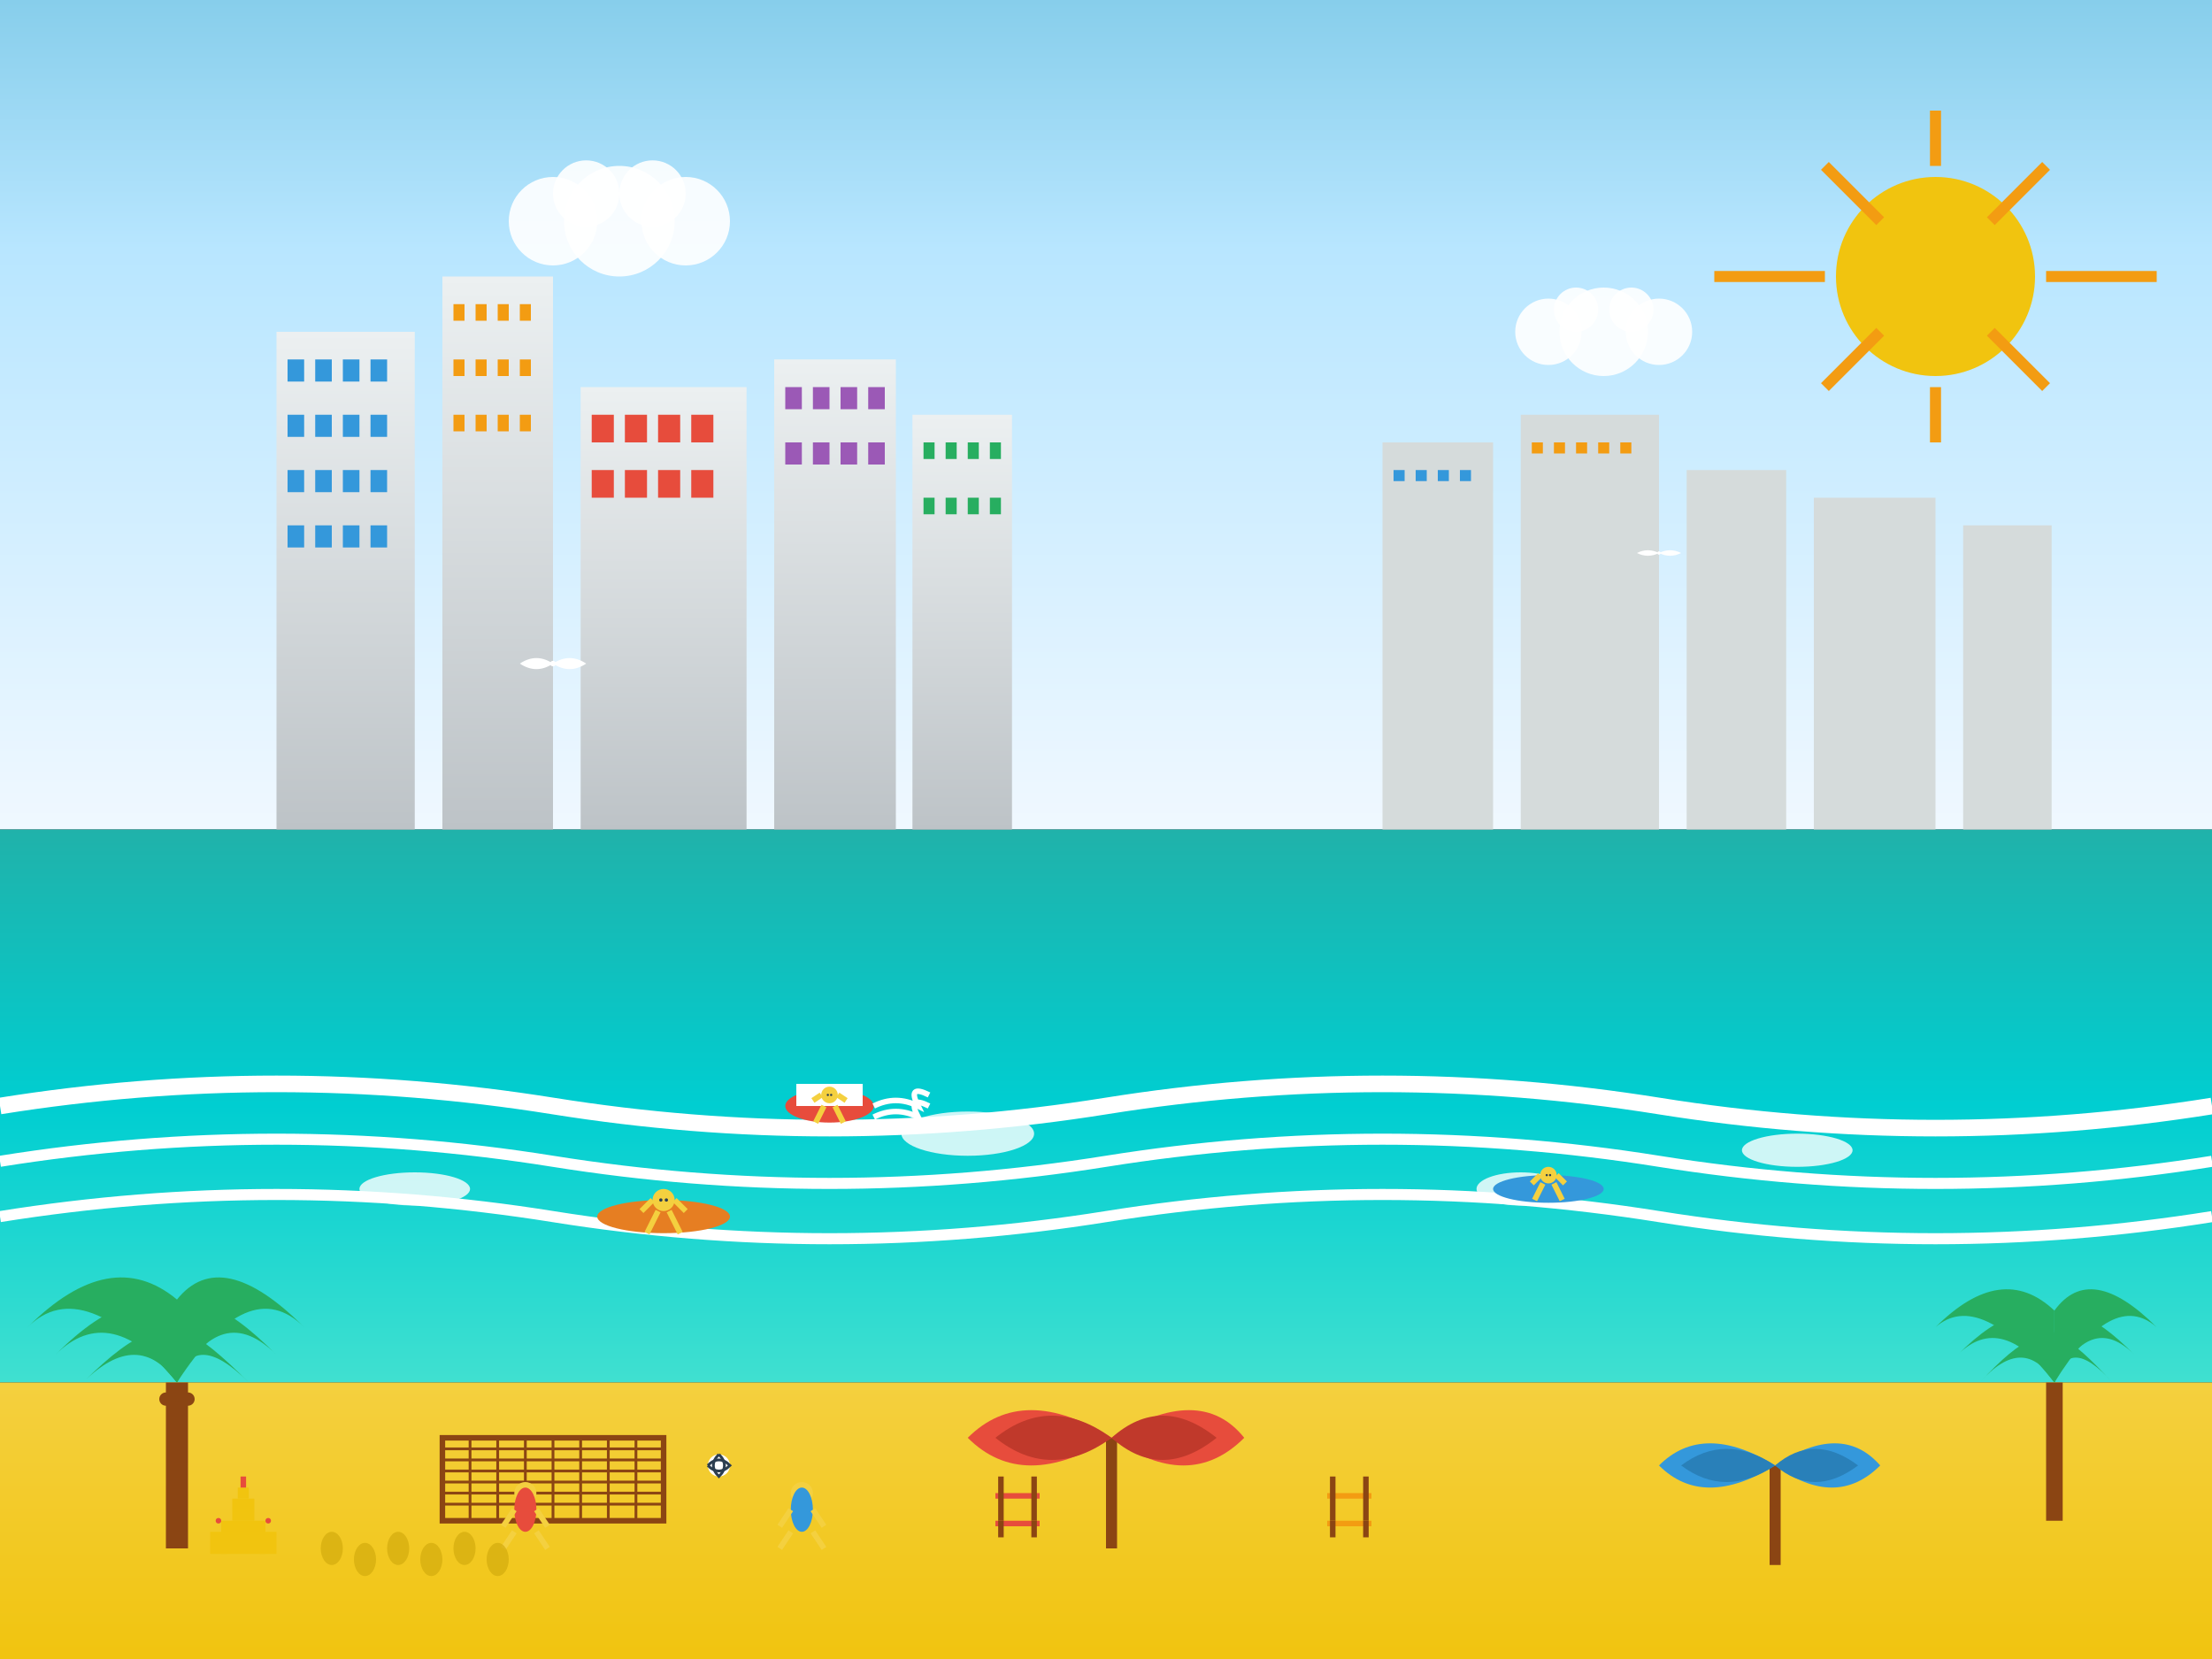 <svg viewBox="0 0 400 300" xmlns="http://www.w3.org/2000/svg">
    <rect x="0" y="0" width="400" height="300" fill="#333333" stroke="none"/>
    <defs>
        <linearGradient id="goldCoastSky" x1="0%" y1="0%" x2="0%" y2="100%">
            <stop offset="0%" style="stop-color:#87ceeb;stop-opacity:1" />
            <stop offset="30%" style="stop-color:#b8e6ff;stop-opacity:1" />
            <stop offset="100%" style="stop-color:#f0f8ff;stop-opacity:1" />
        </linearGradient>
        <linearGradient id="goldCoastOcean" x1="0%" y1="0%" x2="0%" y2="100%">
            <stop offset="0%" style="stop-color:#20b2aa;stop-opacity:1" />
            <stop offset="50%" style="stop-color:#00ced1;stop-opacity:1" />
            <stop offset="100%" style="stop-color:#40e0d0;stop-opacity:1" />
        </linearGradient>
        <linearGradient id="beachSand" x1="0%" y1="0%" x2="0%" y2="100%">
            <stop offset="0%" style="stop-color:#f4d03f;stop-opacity:1" />
            <stop offset="100%" style="stop-color:#f1c40f;stop-opacity:1" />
        </linearGradient>
        <linearGradient id="buildingGradient" x1="0%" y1="0%" x2="0%" y2="100%">
            <stop offset="0%" style="stop-color:#ecf0f1;stop-opacity:1" />
            <stop offset="100%" style="stop-color:#bdc3c7;stop-opacity:1" />
        </linearGradient>
    </defs>
    
    <!-- Bright blue sky -->
    <rect width="400" height="150" fill="url(#goldCoastSky)"/>
    
    <!-- Tropical ocean -->
    <rect x="0" y="150" width="400" height="100" fill="url(#goldCoastOcean)"/>
    
    <!-- Golden sand beach -->
    <rect x="0" y="250" width="400" height="50" fill="url(#beachSand)"/>
    
    <!-- High-rise buildings skyline -->
    <g transform="translate(50, 60)">
        <!-- Building 1 -->
        <rect x="0" y="0" width="25" height="90" fill="url(#buildingGradient)"/>
        <rect x="2" y="5" width="3" height="4" fill="#3498db"/>
        <rect x="7" y="5" width="3" height="4" fill="#3498db"/>
        <rect x="12" y="5" width="3" height="4" fill="#3498db"/>
        <rect x="17" y="5" width="3" height="4" fill="#3498db"/>
        <rect x="2" y="15" width="3" height="4" fill="#3498db"/>
        <rect x="7" y="15" width="3" height="4" fill="#3498db"/>
        <rect x="12" y="15" width="3" height="4" fill="#3498db"/>
        <rect x="17" y="15" width="3" height="4" fill="#3498db"/>
        <!-- Repeat pattern for more floors -->
        <rect x="2" y="25" width="3" height="4" fill="#3498db"/>
        <rect x="7" y="25" width="3" height="4" fill="#3498db"/>
        <rect x="12" y="25" width="3" height="4" fill="#3498db"/>
        <rect x="17" y="25" width="3" height="4" fill="#3498db"/>
        <rect x="2" y="35" width="3" height="4" fill="#3498db"/>
        <rect x="7" y="35" width="3" height="4" fill="#3498db"/>
        <rect x="12" y="35" width="3" height="4" fill="#3498db"/>
        <rect x="17" y="35" width="3" height="4" fill="#3498db"/>
        
        <!-- Building 2 -->
        <rect x="30" y="-10" width="20" height="100" fill="url(#buildingGradient)"/>
        <rect x="32" y="-5" width="2" height="3" fill="#f39c12"/>
        <rect x="36" y="-5" width="2" height="3" fill="#f39c12"/>
        <rect x="40" y="-5" width="2" height="3" fill="#f39c12"/>
        <rect x="44" y="-5" width="2" height="3" fill="#f39c12"/>
        <rect x="32" y="5" width="2" height="3" fill="#f39c12"/>
        <rect x="36" y="5" width="2" height="3" fill="#f39c12"/>
        <rect x="40" y="5" width="2" height="3" fill="#f39c12"/>
        <rect x="44" y="5" width="2" height="3" fill="#f39c12"/>
        <rect x="32" y="15" width="2" height="3" fill="#f39c12"/>
        <rect x="36" y="15" width="2" height="3" fill="#f39c12"/>
        <rect x="40" y="15" width="2" height="3" fill="#f39c12"/>
        <rect x="44" y="15" width="2" height="3" fill="#f39c12"/>
        
        <!-- Building 3 -->
        <rect x="55" y="10" width="30" height="80" fill="url(#buildingGradient)"/>
        <rect x="57" y="15" width="4" height="5" fill="#e74c3c"/>
        <rect x="63" y="15" width="4" height="5" fill="#e74c3c"/>
        <rect x="69" y="15" width="4" height="5" fill="#e74c3c"/>
        <rect x="75" y="15" width="4" height="5" fill="#e74c3c"/>
        <rect x="57" y="25" width="4" height="5" fill="#e74c3c"/>
        <rect x="63" y="25" width="4" height="5" fill="#e74c3c"/>
        <rect x="69" y="25" width="4" height="5" fill="#e74c3c"/>
        <rect x="75" y="25" width="4" height="5" fill="#e74c3c"/>
        
        <!-- Building 4 -->
        <rect x="90" y="5" width="22" height="85" fill="url(#buildingGradient)"/>
        <rect x="92" y="10" width="3" height="4" fill="#9b59b6"/>
        <rect x="97" y="10" width="3" height="4" fill="#9b59b6"/>
        <rect x="102" y="10" width="3" height="4" fill="#9b59b6"/>
        <rect x="107" y="10" width="3" height="4" fill="#9b59b6"/>
        <rect x="92" y="20" width="3" height="4" fill="#9b59b6"/>
        <rect x="97" y="20" width="3" height="4" fill="#9b59b6"/>
        <rect x="102" y="20" width="3" height="4" fill="#9b59b6"/>
        <rect x="107" y="20" width="3" height="4" fill="#9b59b6"/>
        
        <!-- Building 5 -->
        <rect x="115" y="15" width="18" height="75" fill="url(#buildingGradient)"/>
        <rect x="117" y="20" width="2" height="3" fill="#27ae60"/>
        <rect x="121" y="20" width="2" height="3" fill="#27ae60"/>
        <rect x="125" y="20" width="2" height="3" fill="#27ae60"/>
        <rect x="129" y="20" width="2" height="3" fill="#27ae60"/>
        <rect x="117" y="30" width="2" height="3" fill="#27ae60"/>
        <rect x="121" y="30" width="2" height="3" fill="#27ae60"/>
        <rect x="125" y="30" width="2" height="3" fill="#27ae60"/>
        <rect x="129" y="30" width="2" height="3" fill="#27ae60"/>
    </g>
    
    <!-- More buildings in background -->
    <g transform="translate(250, 80)">
        <rect x="0" y="0" width="20" height="70" fill="#d5dbdb"/>
        <rect x="25" y="-5" width="25" height="75" fill="#d5dbdb"/>
        <rect x="55" y="5" width="18" height="65" fill="#d5dbdb"/>
        <rect x="78" y="10" width="22" height="60" fill="#d5dbdb"/>
        <rect x="105" y="15" width="16" height="55" fill="#d5dbdb"/>
        
        <!-- Windows on background buildings -->
        <rect x="2" y="5" width="2" height="2" fill="#3498db"/>
        <rect x="6" y="5" width="2" height="2" fill="#3498db"/>
        <rect x="10" y="5" width="2" height="2" fill="#3498db"/>
        <rect x="14" y="5" width="2" height="2" fill="#3498db"/>
        <rect x="27" y="0" width="2" height="2" fill="#f39c12"/>
        <rect x="31" y="0" width="2" height="2" fill="#f39c12"/>
        <rect x="35" y="0" width="2" height="2" fill="#f39c12"/>
        <rect x="39" y="0" width="2" height="2" fill="#f39c12"/>
        <rect x="43" y="0" width="2" height="2" fill="#f39c12"/>
    </g>
    
    <!-- Surfers Paradise beach -->
    <g transform="translate(0, 200)">
        <!-- Perfect waves -->
        <path d="M0 0 Q50 -8 100 0 Q150 8 200 0 Q250 -8 300 0 Q350 8 400 0" fill="none" stroke="#ffffff" stroke-width="3"/>
        <path d="M0 10 Q50 2 100 10 Q150 18 200 10 Q250 2 300 10 Q350 18 400 10" fill="none" stroke="#ffffff" stroke-width="2"/>
        <path d="M0 20 Q50 12 100 20 Q150 28 200 20 Q250 12 300 20 Q350 28 400 20" fill="none" stroke="#ffffff" stroke-width="2"/>
        
        <!-- Wave foam -->
        <ellipse cx="75" cy="15" rx="10" ry="3" fill="#ffffff" opacity="0.8"/>
        <ellipse cx="175" cy="5" rx="12" ry="4" fill="#ffffff" opacity="0.8"/>
        <ellipse cx="275" cy="15" rx="8" ry="3" fill="#ffffff" opacity="0.8"/>
        <ellipse cx="325" cy="8" rx="10" ry="3" fill="#ffffff" opacity="0.8"/>
    </g>
    
    <!-- Surfers -->
    <g transform="translate(120, 220)">
        <!-- Surfer 1 -->
        <ellipse cx="0" cy="0" rx="12" ry="3" fill="#e67e22"/>
        <circle cx="0" cy="-3" r="2" fill="#f4d03f"/>
        <path d="M-2 -3 L-4 -1 M2 -3 L4 -1 M-1 -1 L-3 3 M1 -1 L3 3" stroke="#f4d03f" stroke-width="1"/>
        <circle cx="-0.5" cy="-3" r="0.3" fill="#2c3e50"/>
        <circle cx="0.5" cy="-3" r="0.3" fill="#2c3e50"/>
    </g>
    
    <g transform="translate(280, 215)">
        <!-- Surfer 2 -->
        <ellipse cx="0" cy="0" rx="10" ry="2.5" fill="#3498db"/>
        <circle cx="0" cy="-2.5" r="1.5" fill="#f4d03f"/>
        <path d="M-1.5 -2.5 L-3 -1 M1.5 -2.5 L3 -1 M-1 -1 L-2.5 2 M1 -1 L2.5 2" stroke="#f4d03f" stroke-width="1"/>
        <circle cx="-0.3" cy="-2.5" r="0.2" fill="#2c3e50"/>
        <circle cx="0.3" cy="-2.5" r="0.2" fill="#2c3e50"/>
    </g>
    
    <!-- Beach volleyball -->
    <g transform="translate(80, 270)">
        <!-- Volleyball net -->
        <rect x="0" y="-10" width="40" height="15" fill="none" stroke="#8b4513" stroke-width="1"/>
        <path d="M5 -10 L5 5 M10 -10 L10 5 M15 -10 L15 5 M20 -10 L20 5 M25 -10 L25 5 M30 -10 L30 5 M35 -10 L35 5" stroke="#8b4513" stroke-width="0.5"/>
        <path d="M0 -8 L40 -8 M0 -6 L40 -6 M0 -4 L40 -4 M0 -2 L40 -2 M0 0 L40 0 M0 2 L40 2" stroke="#8b4513" stroke-width="0.5"/>
        
        <!-- Volleyball -->
        <circle cx="50" cy="-5" r="2" fill="#ffffff"/>
        <path d="M48 -5 Q50 -7 52 -5 Q50 -3 48 -5" fill="none" stroke="#2c3e50" stroke-width="0.5"/>
        <path d="M50 -7 Q52 -5 50 -3 Q48 -5 50 -7" fill="none" stroke="#2c3e50" stroke-width="0.5"/>
        
        <!-- Players -->
        <circle cx="15" cy="0" r="2" fill="#f4d03f"/>
        <ellipse cx="15" cy="3" rx="2" ry="4" fill="#e74c3c"/>
        <path d="M13 3 L11 6 M17 3 L19 6 M13 7 L11 10 M17 7 L19 10" stroke="#f4d03f" stroke-width="1"/>
        
        <circle cx="65" cy="0" r="2" fill="#f4d03f"/>
        <ellipse cx="65" cy="3" rx="2" ry="4" fill="#3498db"/>
        <path d="M63 3 L61 6 M67 3 L69 6 M63 7 L61 10 M67 7 L69 10" stroke="#f4d03f" stroke-width="1"/>
    </g>
    
    <!-- Beach umbrellas -->
    <g transform="translate(200, 260)">
        <rect x="0" y="0" width="2" height="20" fill="#8b4513"/>
        <path d="M1 0 Q-15 -10 -25 0 Q-15 10 1 0 Q17 -10 25 0 Q15 10 1 0" fill="#e74c3c"/>
        <path d="M1 0 Q-10 -8 -20 0 Q-10 8 1 0" fill="#c0392b"/>
        <path d="M1 0 Q10 -8 20 0 Q10 8 1 0" fill="#c0392b"/>
    </g>
    
    <g transform="translate(320, 265)">
        <rect x="0" y="0" width="2" height="18" fill="#8b4513"/>
        <path d="M1 0 Q-12 -8 -20 0 Q-12 8 1 0 Q13 -8 20 0 Q12 8 1 0" fill="#3498db"/>
        <path d="M1 0 Q-8 -6 -16 0 Q-8 6 1 0" fill="#2980b9"/>
        <path d="M1 0 Q8 -6 16 0 Q8 6 1 0" fill="#2980b9"/>
    </g>
    
    <!-- Beach chairs -->
    <g transform="translate(180, 275)">
        <rect x="0" y="0" width="8" height="1" fill="#e74c3c"/>
        <rect x="0" y="-5" width="8" height="1" fill="#e74c3c"/>
        <path d="M1 0 L1 -8 M7 0 L7 -8 M1 -5 L1 -8 M7 -5 L7 -8" stroke="#8b4513" stroke-width="1"/>
        <path d="M1 0 L1 3 M7 0 L7 3" stroke="#8b4513" stroke-width="1"/>
    </g>
    
    <g transform="translate(240, 275)">
        <rect x="0" y="0" width="8" height="1" fill="#f39c12"/>
        <rect x="0" y="-5" width="8" height="1" fill="#f39c12"/>
        <path d="M1 0 L1 -8 M7 0 L7 -8 M1 -5 L1 -8 M7 -5 L7 -8" stroke="#8b4513" stroke-width="1"/>
        <path d="M1 0 L1 3 M7 0 L7 3" stroke="#8b4513" stroke-width="1"/>
    </g>
    
    <!-- Palm trees -->
    <g transform="translate(30, 220)">
        <rect x="0" y="30" width="4" height="30" fill="#8b4513"/>
        <path d="M2 30 Q-15 10 -25 20 Q-10 5 2 15" fill="#27ae60"/>
        <path d="M2 30 Q15 10 25 20 Q10 5 2 15" fill="#27ae60"/>
        <path d="M2 30 Q-10 15 -20 25 Q-5 10 2 20" fill="#27ae60"/>
        <path d="M2 30 Q10 15 20 25 Q5 10 2 20" fill="#27ae60"/>
        <path d="M2 30 Q-5 20 -15 30 Q0 15 2 25" fill="#27ae60"/>
        <path d="M2 30 Q5 20 15 30 Q0 15 2 25" fill="#27ae60"/>
        
        <!-- Coconuts -->
        <circle cx="2" cy="35" r="1.5" fill="#8b4513"/>
        <circle cx="0" cy="33" r="1.2" fill="#8b4513"/>
        <circle cx="4" cy="33" r="1.2" fill="#8b4513"/>
    </g>
    
    <g transform="translate(370, 225)">
        <rect x="0" y="25" width="3" height="25" fill="#8b4513"/>
        <path d="M1.5 25 Q-12 8 -20 15 Q-8 3 1.5 12" fill="#27ae60"/>
        <path d="M1.5 25 Q12 8 20 15 Q8 3 1.5 12" fill="#27ae60"/>
        <path d="M1.5 25 Q-8 12 -16 20 Q-4 8 1.5 16" fill="#27ae60"/>
        <path d="M1.5 25 Q8 12 16 20 Q4 8 1.5 16" fill="#27ae60"/>
        <path d="M1.5 25 Q-4 16 -12 25 Q0 12 1.5 20" fill="#27ae60"/>
        <path d="M1.5 25 Q4 16 12 25 Q0 12 1.5 20" fill="#27ae60"/>
    </g>
    
    <!-- Seagulls -->
    <g transform="translate(100, 120)">
        <path d="M0 0 Q-3 -2 -6 0 Q-3 2 0 0" fill="#ffffff"/>
        <path d="M0 0 Q3 -2 6 0 Q3 2 0 0" fill="#ffffff"/>
        <circle cx="0" cy="0" r="0.5" fill="#ffffff"/>
    </g>
    
    <g transform="translate(300, 100)">
        <path d="M0 0 Q-2 -1 -4 0 Q-2 1 0 0" fill="#ffffff"/>
        <path d="M0 0 Q2 -1 4 0 Q2 1 0 0" fill="#ffffff"/>
        <circle cx="0" cy="0" r="0.3" fill="#ffffff"/>
    </g>
    
    <!-- Jet ski -->
    <g transform="translate(150, 200)">
        <ellipse cx="0" cy="0" rx="8" ry="3" fill="#e74c3c"/>
        <rect x="-6" y="-4" width="12" height="4" fill="#ffffff"/>
        <circle cx="0" cy="-2" r="1.5" fill="#f4d03f"/>
        <path d="M-1.5 -2 L-3 -1 M1.5 -2 L3 -1 M-1 0 L-2.5 3 M1 0 L2.5 3" stroke="#f4d03f" stroke-width="1"/>
        <circle cx="-0.3" cy="-2" r="0.2" fill="#2c3e50"/>
        <circle cx="0.3" cy="-2" r="0.2" fill="#2c3e50"/>
        
        <!-- Water spray -->
        <path d="M8 0 Q12 -2 16 0 Q14 -4 18 -2" fill="none" stroke="#ffffff" stroke-width="1"/>
        <path d="M8 2 Q12 0 16 2 Q14 -2 18 0" fill="none" stroke="#ffffff" stroke-width="1"/>
    </g>
    
    <!-- Clouds -->
    <g transform="translate(100, 40)">
        <circle cx="0" cy="0" r="8" fill="#ffffff" opacity="0.9"/>
        <circle cx="12" cy="0" r="10" fill="#ffffff" opacity="0.9"/>
        <circle cx="24" cy="0" r="8" fill="#ffffff" opacity="0.9"/>
        <circle cx="6" cy="-5" r="6" fill="#ffffff" opacity="0.9"/>
        <circle cx="18" cy="-5" r="6" fill="#ffffff" opacity="0.9"/>
    </g>
    
    <g transform="translate(280, 60)">
        <circle cx="0" cy="0" r="6" fill="#ffffff" opacity="0.9"/>
        <circle cx="10" cy="0" r="8" fill="#ffffff" opacity="0.9"/>
        <circle cx="20" cy="0" r="6" fill="#ffffff" opacity="0.9"/>
        <circle cx="5" cy="-4" r="4" fill="#ffffff" opacity="0.9"/>
        <circle cx="15" cy="-4" r="4" fill="#ffffff" opacity="0.9"/>
    </g>
    
    <!-- Bright sun -->
    <circle cx="350" cy="50" r="18" fill="#f1c40f"/>
    <path d="M350 20 L350 30 M370 30 L360 40 M390 50 L370 50 M370 70 L360 60 M350 80 L350 70 M330 70 L340 60 M310 50 L330 50 M330 30 L340 40" stroke="#f39c12" stroke-width="2"/>
    
    <!-- Footprints in sand -->
    <g transform="translate(60, 280)">
        <ellipse cx="0" cy="0" rx="2" ry="3" fill="#d4ac0d" opacity="0.7"/>
        <ellipse cx="6" cy="2" rx="2" ry="3" fill="#d4ac0d" opacity="0.7"/>
        <ellipse cx="12" cy="0" rx="2" ry="3" fill="#d4ac0d" opacity="0.7"/>
        <ellipse cx="18" cy="2" rx="2" ry="3" fill="#d4ac0d" opacity="0.7"/>
        <ellipse cx="24" cy="0" rx="2" ry="3" fill="#d4ac0d" opacity="0.7"/>
        <ellipse cx="30" cy="2" rx="2" ry="3" fill="#d4ac0d" opacity="0.7"/>
    </g>
    
    <!-- Sand castle -->
    <g transform="translate(40, 275)">
        <rect x="0" y="0" width="8" height="6" fill="#f1c40f"/>
        <rect x="2" y="-4" width="4" height="4" fill="#f1c40f"/>
        <rect x="3" y="-6" width="2" height="2" fill="#f1c40f"/>
        <rect x="-2" y="2" width="3" height="4" fill="#f1c40f"/>
        <rect x="7" y="2" width="3" height="4" fill="#f1c40f"/>
        <path d="M4 -6 L4 -8" stroke="#e74c3c" stroke-width="1"/>
        <circle cx="-0.5" cy="0" r="0.5" fill="#e74c3c"/>
        <circle cx="8.5" cy="0" r="0.5" fill="#e74c3c"/>
    </g>
</svg>
